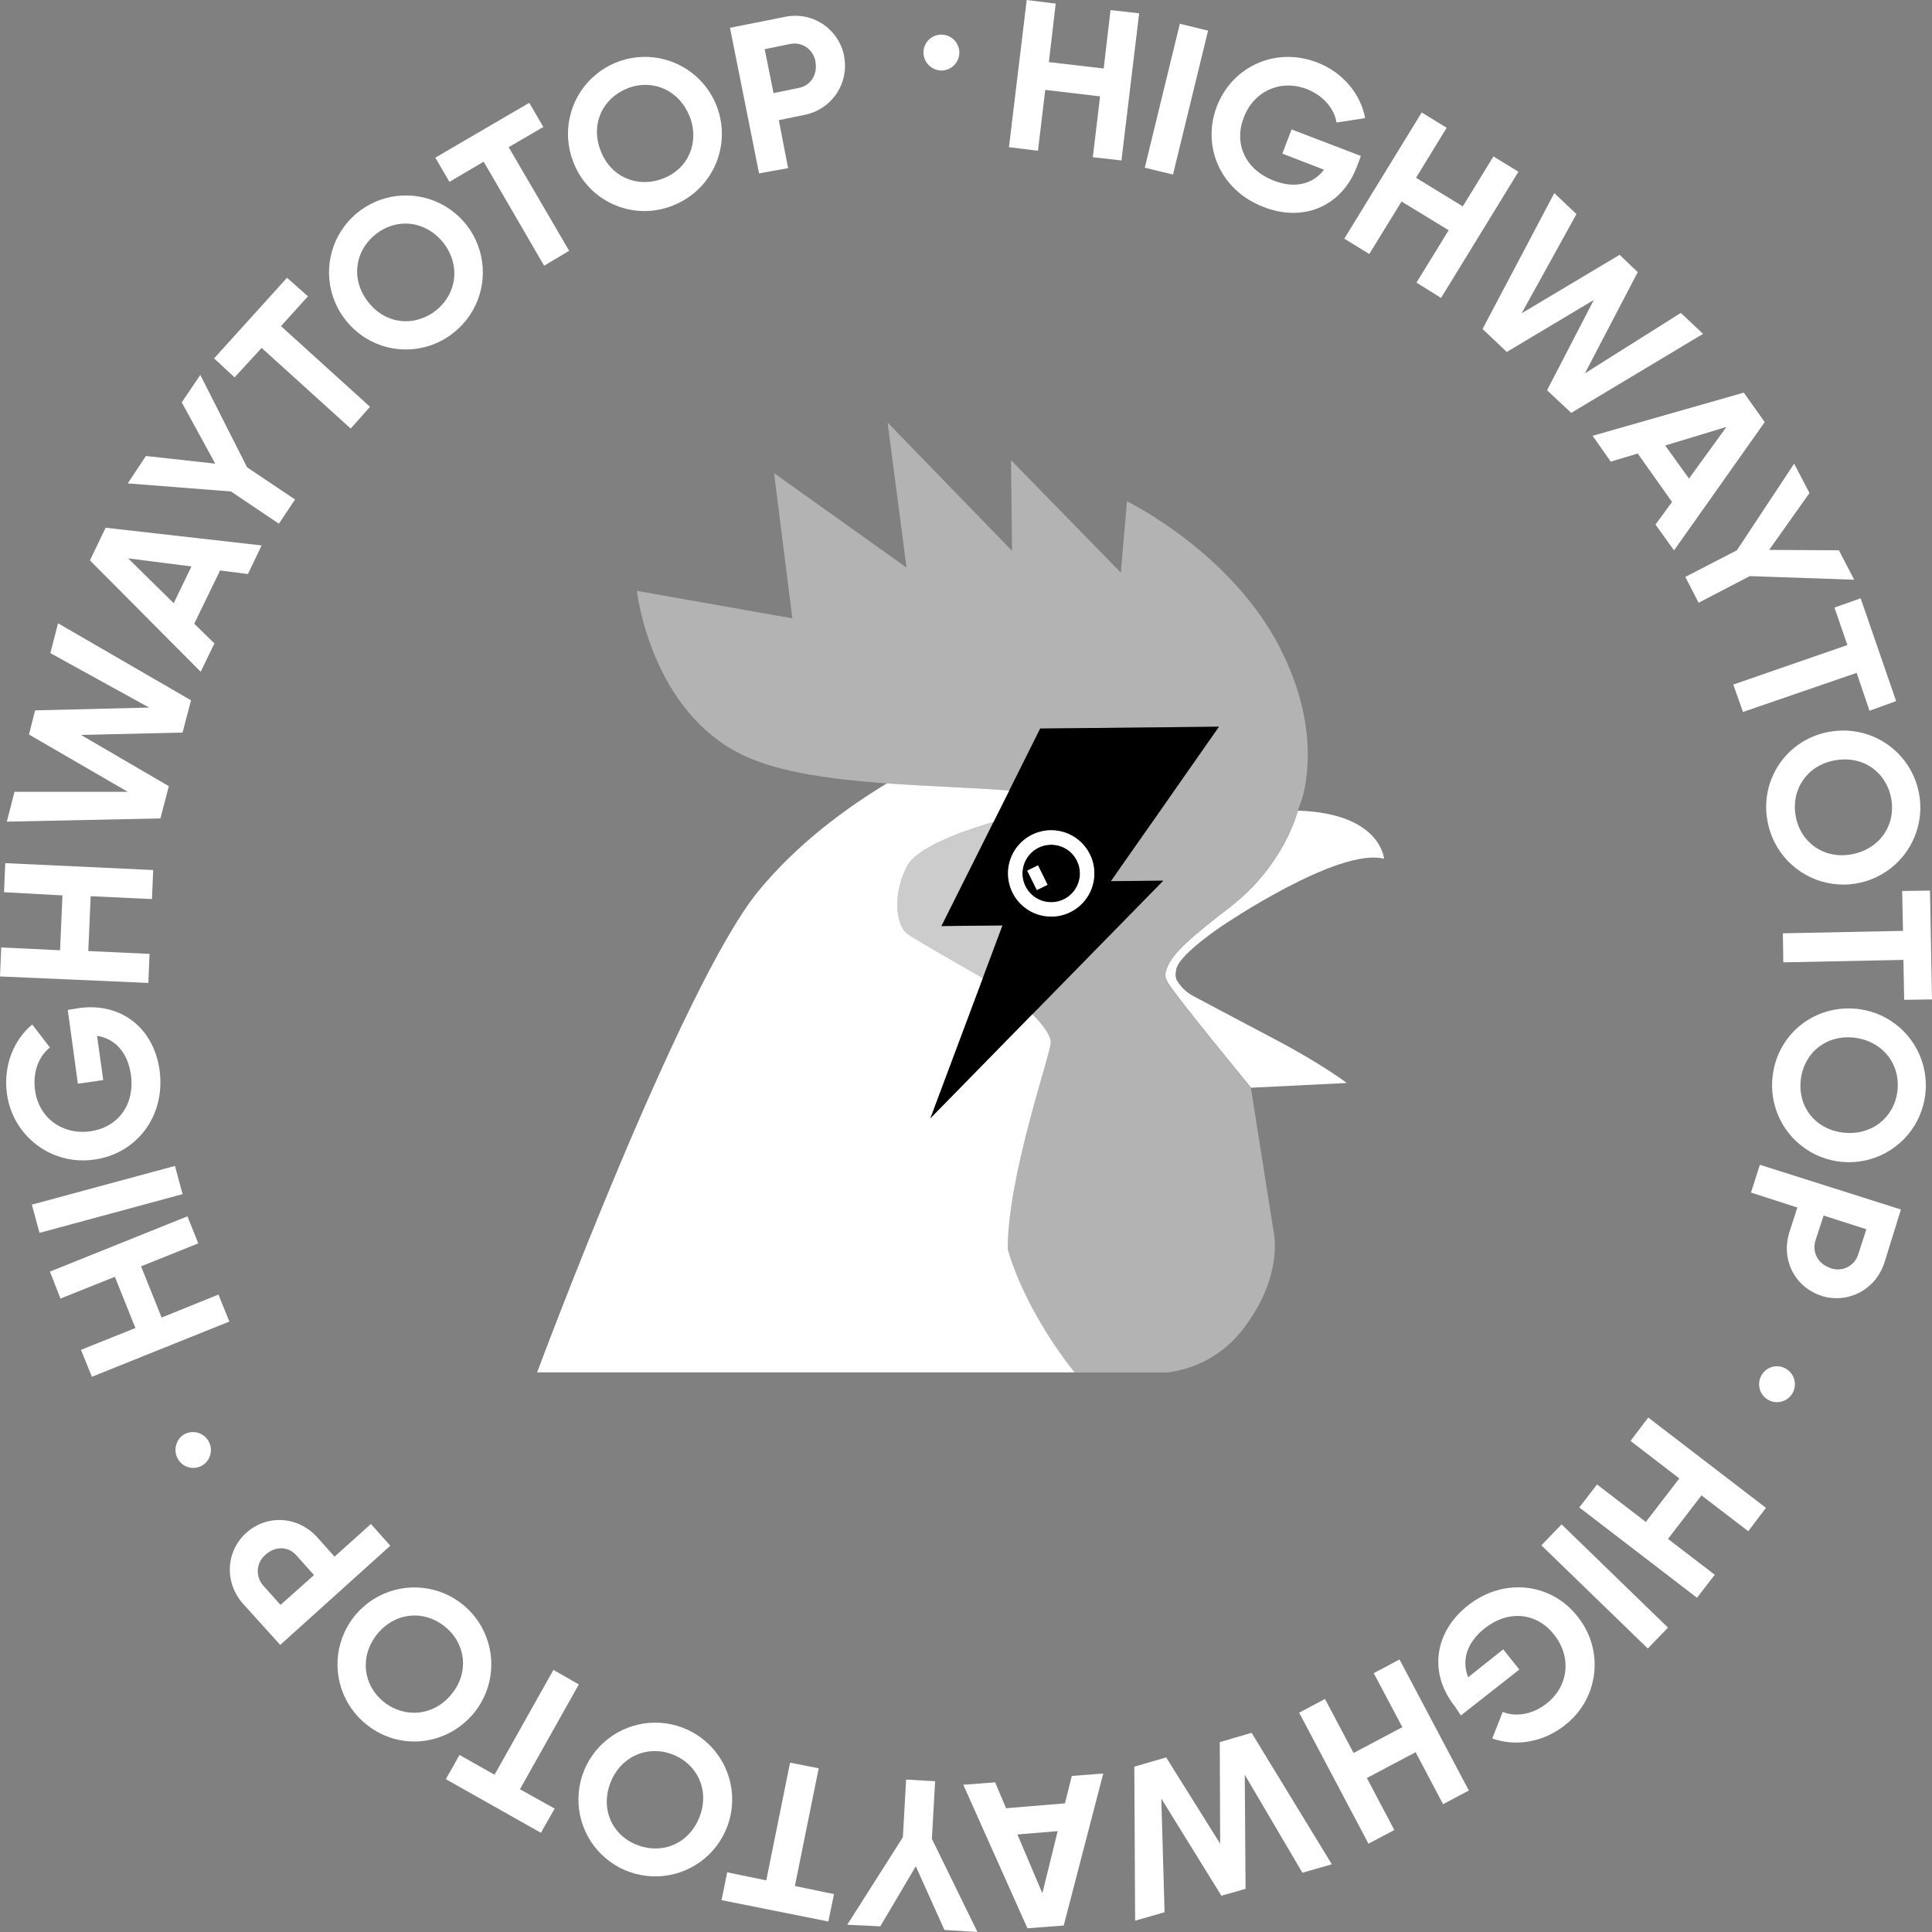 <svg width="160" height="160" viewBox="0 0 160 160" fill="none" xmlns="http://www.w3.org/2000/svg">
<rect x="0" y="0" width="160" height="160" fill="#808080" stroke="none"/>
<path d="M94.34 1.101L92.874 13.288L90.504 13.02L91.103 7.98L86.563 7.445L85.96 12.487L83.557 12.187L85.028 0L87.43 0.3L86.864 5.143L91.403 5.674L91.969 0.835L94.34 1.101Z" fill="white"/>
<path d="M100.047 2.538L97.143 14.455L94.806 13.889L97.709 1.968L100.047 2.538Z" fill="white"/>
<path d="M112.363 13.823C111.098 17.13 107.892 18.431 104.619 17.13C101.049 15.76 99.514 12.087 100.772 8.816C102.04 5.508 105.644 3.839 109.084 5.174C111.253 6.01 112.688 7.813 113.056 9.782L110.685 10.148C110.519 9.049 109.617 7.911 108.216 7.376C106.047 6.541 103.845 7.543 103.009 9.716C102.174 11.852 103.073 14.019 105.482 14.956C107.28 15.657 108.751 15.223 109.65 14.054L106.199 12.722L106.963 10.718L112.704 12.917L112.363 13.823Z" fill="white"/>
<path d="M125.751 14.223L119.342 24.673L117.305 23.404L119.973 19.066L116.069 16.691L113.397 21.037L111.329 19.765L117.739 9.315L119.806 10.581L117.272 14.725L121.141 17.092L123.681 12.954L125.751 14.223Z" fill="white"/>
<path d="M128.721 15.993L130.556 17.732L126.015 25.945L134.129 21.103L135.631 22.537L131.256 30.919L139.2 25.912L141.039 27.647L130.124 34.193L128.12 32.32L131.994 24.84L124.784 29.149L122.779 27.245L128.721 15.993Z" fill="white"/>
<path d="M138.47 41.569L135.631 37.56L133.394 38.229L131.892 36.091L144.412 32.517L146.148 34.955L138.637 45.581L137.102 43.443L138.47 41.569ZM139.874 39.632L142.975 35.358L137.904 36.893L139.874 39.632Z" fill="white"/>
<path d="M144.91 47.711L140.671 49.916L139.571 47.778L143.842 45.573L148.583 38.397L149.853 40.831L146.513 45.541L152.289 45.573L153.557 48.011L144.91 47.711Z" fill="white"/>
<path d="M154.826 58.862L153.758 55.724L144.345 58.963L143.543 56.693L152.991 53.421L151.923 50.316L154.092 49.548L157.029 58.061L154.826 58.862Z" fill="white"/>
<path d="M151.521 60.601C152.763 60.376 154.043 60.525 155.2 61.028C156.357 61.531 157.339 62.366 158.021 63.427C158.704 64.489 159.056 65.728 159.034 66.99C159.012 68.251 158.617 69.478 157.897 70.514C157.178 71.551 156.168 72.351 154.994 72.814C153.82 73.276 152.535 73.38 151.302 73.112C150.07 72.844 148.944 72.217 148.067 71.309C147.191 70.402 146.603 69.255 146.379 68.013C146.22 67.188 146.227 66.339 146.401 65.517C146.574 64.694 146.91 63.915 147.389 63.224C147.869 62.534 148.481 61.946 149.19 61.495C149.9 61.045 150.693 60.741 151.521 60.601ZM153.353 70.75C155.687 70.316 157.017 68.314 156.624 66.143C156.224 63.944 154.288 62.537 151.95 62.971C149.645 63.373 148.312 65.41 148.713 67.579C149.079 69.75 151.05 71.184 153.353 70.75Z" fill="white"/>
<path d="M157.697 82.802L157.633 79.496L147.685 79.697L147.65 77.292L157.598 77.09L157.529 73.787L159.835 73.754L160 82.767L157.697 82.802Z" fill="white"/>
<path d="M153.989 83.573C155.237 83.745 156.406 84.282 157.348 85.118C158.29 85.954 158.964 87.05 159.283 88.269C159.602 89.487 159.552 90.773 159.14 91.963C158.729 93.154 157.973 94.195 156.97 94.956C155.966 95.717 154.759 96.163 153.502 96.239C152.245 96.314 150.993 96.014 149.906 95.378C148.819 94.742 147.945 93.798 147.394 92.665C146.844 91.533 146.642 90.262 146.813 89.014C147.279 85.51 150.419 83.104 153.989 83.573ZM152.588 93.79C154.926 94.089 156.829 92.621 157.128 90.416C157.426 88.21 155.994 86.277 153.647 85.944C151.311 85.643 149.442 87.112 149.142 89.348C148.841 91.583 150.276 93.49 152.579 93.79" fill="white"/>
<path d="M150.853 107.313C148.655 106.61 147.482 104.343 148.182 102.07L148.849 100.001L145.011 98.763L145.744 96.462L157.428 100.166L156.063 104.55C155.331 106.824 153.055 107.991 150.853 107.322M151.586 105.019C151.811 105.103 152.051 105.14 152.291 105.128C152.531 105.115 152.767 105.054 152.982 104.948C153.198 104.841 153.389 104.692 153.545 104.509C153.701 104.326 153.818 104.113 153.889 103.883L154.563 101.802L151.023 100.666L150.349 102.737C150.047 103.741 150.582 104.677 151.582 105.01" fill="white"/>
<path d="M147.849 113.322C148.109 113.457 148.323 113.667 148.464 113.924C148.606 114.181 148.667 114.474 148.642 114.766C148.617 115.058 148.505 115.336 148.322 115.565C148.139 115.794 147.892 115.964 147.612 116.052C147.333 116.141 147.033 116.145 146.752 116.064C146.47 115.982 146.219 115.819 146.029 115.595C145.84 115.371 145.722 115.096 145.689 114.804C145.656 114.513 145.71 114.218 145.845 113.958C145.933 113.782 146.055 113.626 146.204 113.499C146.353 113.371 146.526 113.275 146.713 113.216C146.899 113.157 147.096 113.136 147.292 113.154C147.487 113.172 147.676 113.229 147.849 113.322Z" fill="white"/>
<path d="M140.539 132.32L130.789 124.84L132.26 122.936L136.3 126.042L139.074 122.438L135.032 119.331L136.501 117.395L146.248 124.873L144.782 126.809L140.909 123.84L138.137 127.445L142.008 130.415L140.539 132.32Z" fill="white"/>
<path d="M136.464 136.524L127.652 127.978L129.321 126.241L138.135 134.791L136.464 136.524Z" fill="white"/>
<path d="M120.476 141.302C118.277 138.53 118.805 135.126 121.575 132.953C124.577 130.586 128.516 131.121 130.654 133.887C131.187 134.546 131.582 135.305 131.816 136.12C132.05 136.935 132.117 137.788 132.015 138.629C131.912 139.47 131.642 140.282 131.219 141.017C130.797 141.751 130.231 142.393 129.555 142.905C127.723 144.339 125.45 144.64 123.581 143.973L124.449 141.774C125.484 142.207 126.921 142.007 128.086 141.074C129.918 139.636 130.158 137.227 128.72 135.395C127.318 133.589 124.982 133.255 122.947 134.857C121.445 136.06 121.038 137.526 121.588 138.9L124.49 136.593L125.825 138.264L120.985 142.067L120.476 141.302Z" fill="white"/>
<path d="M113.331 152.686L107.59 141.835L109.728 140.701L112.098 145.173L116.136 143.037L113.767 138.563L115.902 137.431L121.643 148.282L119.509 149.416L117.237 145.109L113.198 147.247L115.471 151.554L113.331 152.686Z" fill="white"/>
<path d="M110.297 154.392L107.86 155.092L103.086 146.977L103.152 156.429L101.149 156.993L96.175 148.949L96.445 158.362L94.006 159.065L93.94 146.309L96.577 145.541L101.049 152.688L101.016 144.275L103.652 143.504L110.297 154.392Z" fill="white"/>
<path d="M83.32 149.749L88.195 149.346L88.761 147.077L91.367 146.875L88.093 159.463L85.088 159.692L79.775 147.804L82.413 147.606L83.32 149.749ZM84.255 151.919L86.325 156.792L87.591 151.649L84.255 151.919Z" fill="white"/>
<path d="M74.772 152.153L75.041 147.377L77.443 147.513L77.175 152.287L80.949 160L78.214 159.831L75.843 154.557L72.903 159.531L70.164 159.399L74.772 152.153Z" fill="white"/>
<path d="M60.224 155.058L63.459 155.725L65.429 145.977L67.801 146.444L65.83 156.19L69.067 156.862L68.6 159.131L59.755 157.359L60.224 155.058Z" fill="white"/>
<path d="M60.222 151.285C59.776 152.462 58.991 153.48 57.966 154.211C56.941 154.942 55.723 155.353 54.465 155.392C53.207 155.43 51.965 155.095 50.898 154.429C49.83 153.762 48.984 152.794 48.466 151.647C47.948 150.5 47.782 149.225 47.989 147.983C48.195 146.741 48.766 145.589 49.627 144.671C50.489 143.754 51.603 143.112 52.829 142.827C54.055 142.542 55.338 142.628 56.516 143.072C57.299 143.367 58.016 143.814 58.626 144.386C59.237 144.959 59.728 145.647 60.072 146.41C60.416 147.172 60.607 147.996 60.633 148.832C60.658 149.669 60.519 150.502 60.222 151.285ZM50.539 147.677C49.704 149.885 50.741 152.056 52.842 152.82C54.913 153.588 57.116 152.653 57.95 150.418C58.784 148.22 57.719 146.041 55.647 145.276C53.575 144.51 51.373 145.475 50.539 147.677Z" fill="white"/>
<path d="M38.054 145.34L40.958 146.976L45.831 138.294L47.936 139.496L43.061 148.178L45.934 149.781L44.796 151.785L36.922 147.344L38.054 145.34Z" fill="white"/>
<path d="M39.328 141.769C37.088 144.574 33.147 145.037 30.379 142.839C29.389 142.06 28.653 141.005 28.262 139.807C27.872 138.609 27.846 137.323 28.187 136.11C28.528 134.898 29.22 133.813 30.177 132.994C31.134 132.175 32.312 131.658 33.563 131.509C34.814 131.359 36.081 131.584 37.204 132.154C38.327 132.725 39.255 133.615 39.873 134.713C40.489 135.811 40.767 137.068 40.67 138.324C40.574 139.58 40.106 140.778 39.328 141.769ZM31.214 135.357C29.749 137.226 30.08 139.598 31.815 140.967C33.55 142.335 35.952 142.106 37.421 140.274C38.891 138.442 38.555 136.031 36.787 134.664C35.049 133.298 32.678 133.528 31.212 135.366" fill="white"/>
<path d="M20.398 126.943C22.1 125.411 24.669 125.539 26.27 127.309L27.708 128.914L30.718 126.208L32.321 128.011L23.207 136.224L20.129 132.82C18.561 131.048 18.693 128.478 20.398 126.943ZM21.999 128.745C21.814 128.898 21.66 129.086 21.549 129.299C21.438 129.512 21.371 129.746 21.353 129.985C21.334 130.225 21.364 130.466 21.441 130.693C21.518 130.921 21.64 131.131 21.8 131.31L23.232 132.913L26.006 130.44L24.57 128.837C23.901 128.036 22.8 128.036 22.005 128.738" fill="white"/>
<path d="M16.796 121.334C16.632 121.439 16.449 121.51 16.257 121.543C16.065 121.576 15.869 121.571 15.679 121.528C15.49 121.484 15.31 121.403 15.152 121.29C14.994 121.176 14.861 121.033 14.758 120.867C14.549 120.53 14.481 120.124 14.569 119.737C14.656 119.349 14.893 119.012 15.227 118.799C15.563 118.604 15.962 118.548 16.338 118.643C16.715 118.737 17.039 118.974 17.244 119.305C17.448 119.635 17.515 120.031 17.431 120.41C17.348 120.789 17.12 121.121 16.796 121.334Z" fill="white"/>
<path d="M4.137 105.308L15.521 100.731L16.422 102.97L11.681 104.874L13.385 109.113L18.091 107.21L18.993 109.446L7.61 114.019L6.707 111.788L11.214 109.981L9.512 105.738L5.007 107.543L4.137 105.308Z" fill="white"/>
<path d="M2.637 99.763L14.488 96.557L15.122 98.894L3.274 102.1L2.637 99.763Z" fill="white"/>
<path d="M6.575 83.48C10.079 83.013 12.75 85.182 13.219 88.656C13.72 92.463 11.283 95.568 7.78 96.035C6.943 96.155 6.091 96.108 5.273 95.895C4.455 95.682 3.688 95.308 3.016 94.794C2.345 94.281 1.782 93.639 1.362 92.906C0.941 92.173 0.671 91.363 0.567 90.524C0.267 88.221 1.166 86.083 2.669 84.845L4.134 86.748C3.235 87.452 2.696 88.753 2.898 90.257C3.198 92.561 5.135 93.996 7.441 93.695C9.707 93.397 11.178 91.558 10.843 89.022C10.576 87.12 9.51 86.016 8.037 85.783L8.55 89.449L6.448 89.749L5.613 83.639L6.575 83.48Z" fill="white"/>
<path d="M0.434 71.482L12.685 72.052L12.586 74.456L7.51 74.221L7.312 78.761L12.386 78.996L12.286 81.401L0 80.866L0.101 78.463L4.974 78.697L5.172 74.153L0.333 73.888L0.434 71.482Z" fill="white"/>
<path d="M0.566 68.045L1.202 65.574H10.58L2.402 60.832L2.904 58.83L12.35 58.597L4.17 54.09L4.808 51.619L15.82 57.996L15.118 60.667L6.707 60.865L13.984 65.107L13.284 67.778L0.566 68.045Z" fill="white"/>
<path d="M18.225 47.244L16.087 51.65L17.756 53.286L16.62 55.633L7.447 46.408L8.748 43.704L21.666 45.17L20.532 47.54L18.225 47.244ZM15.854 46.91L10.611 46.24L14.385 49.953L15.854 46.91Z" fill="white"/>
<path d="M20.462 38.698L24.434 41.367L23.098 43.371L19.125 40.7L10.58 40.033L12.082 37.763L17.824 38.397L15.052 33.322L16.589 31.049L20.462 38.698Z" fill="white"/>
<path d="M25.504 24.539L23.269 27.009L30.644 33.688L29.043 35.491L21.666 28.813L19.429 31.252L17.729 29.68L23.769 23.004L25.504 24.539Z" fill="white"/>
<path d="M28.676 26.575C27.88 25.597 27.393 24.405 27.276 23.149C27.158 21.894 27.416 20.633 28.016 19.524C28.616 18.415 29.532 17.51 30.647 16.922C31.763 16.334 33.027 16.09 34.281 16.221C35.535 16.352 36.722 16.853 37.691 17.659C38.66 18.465 39.369 19.54 39.726 20.749C40.084 21.958 40.075 23.246 39.7 24.45C39.325 25.654 38.602 26.719 37.621 27.511C36.974 28.041 36.228 28.437 35.427 28.677C34.626 28.916 33.785 28.995 32.953 28.908C32.122 28.821 31.315 28.57 30.581 28.169C29.847 27.769 29.199 27.227 28.676 26.575ZM36.685 20.066C35.183 18.234 32.812 18.029 31.077 19.43C29.343 20.832 29.04 23.237 30.544 25.073C32.01 26.905 34.415 27.077 36.152 25.674C37.854 24.272 38.153 21.902 36.685 20.066Z" fill="white"/>
<path d="M44.998 10.517L42.126 12.188L47.135 20.769L45.062 22.004L40.056 13.39L37.22 15.06L36.051 13.056L43.83 8.515L44.998 10.517Z" fill="white"/>
<path d="M47.467 13.385C47.012 12.21 46.916 10.926 47.19 9.695C47.465 8.465 48.098 7.344 49.01 6.473C49.922 5.603 51.071 5.022 52.313 4.805C53.555 4.588 54.833 4.744 55.986 5.254C57.139 5.763 58.116 6.603 58.791 7.667C59.467 8.731 59.812 9.972 59.783 11.232C59.753 12.493 59.351 13.716 58.626 14.748C57.901 15.779 56.887 16.573 55.711 17.027C54.932 17.339 54.098 17.492 53.259 17.477C52.419 17.462 51.592 17.279 50.824 16.94C50.056 16.601 49.363 16.111 48.787 15.501C48.211 14.891 47.762 14.171 47.467 13.385ZM57.113 9.648C56.245 7.45 54.042 6.51 51.983 7.31C49.924 8.111 48.869 10.282 49.746 12.486C50.582 14.684 52.817 15.591 54.887 14.791C56.953 14.023 57.958 11.859 57.122 9.648" fill="white"/>
<path d="M69.901 4.642C70.007 5.178 70.006 5.731 69.898 6.267C69.789 6.804 69.575 7.313 69.269 7.767C68.962 8.22 68.569 8.608 68.111 8.908C67.654 9.209 67.141 9.415 66.603 9.517L64.498 9.951L65.268 13.925L62.862 14.357L60.455 2.304L64.962 1.404C65.5 1.285 66.056 1.274 66.598 1.372C67.14 1.471 67.657 1.677 68.118 1.979C68.579 2.281 68.975 2.672 69.283 3.129C69.59 3.587 69.803 4.101 69.908 4.642M67.538 5.109C67.34 4.075 66.439 3.438 65.436 3.643L63.328 4.075L64.061 7.712L66.162 7.278C67.162 7.078 67.728 6.146 67.529 5.109" fill="white"/>
<path d="M76.475 4.406C76.464 4.112 76.541 3.821 76.696 3.571C76.851 3.321 77.077 3.122 77.344 3C77.612 2.878 77.91 2.838 78.201 2.886C78.491 2.933 78.761 3.065 78.976 3.266C79.191 3.467 79.342 3.727 79.409 4.014C79.477 4.3 79.457 4.6 79.354 4.876C79.251 5.151 79.068 5.39 78.829 5.562C78.59 5.734 78.306 5.831 78.012 5.841C77.62 5.847 77.24 5.701 76.953 5.434C76.667 5.166 76.495 4.798 76.475 4.406Z" fill="white"/>
<path opacity="0.4" d="M106.056 53.748C101.954 45.688 93.329 41.516 93.329 41.516L92.822 47.421L83.728 38.107L83.814 45.618L73.505 34.992L75.073 47.003L64.105 39.182L65.618 51.208L52.744 48.934C52.744 48.934 53.852 58.946 61.639 62.59C64.63 63.99 68.992 64.558 73.45 64.88C76.975 65.136 80.56 65.237 83.574 65.472L86.138 60.333L89.645 60.296L100.943 60.181L97.768 64.722L95.691 67.694L94.685 69.128L91.994 72.976L96.337 72.932L85.493 83.997C86.327 84.845 87.032 85.767 87.007 86.351C86.957 87.44 83.445 97.364 83.445 103.457C85.065 108.966 88.996 113.665 88.996 113.665H96.581H96.618C97.847 113.524 99.036 113.139 100.114 112.532C101.193 111.925 102.139 111.109 102.898 110.131C105.474 106.806 105.694 103.946 105.543 102.426L103.594 90.091C103.594 90.091 97.468 82.656 96.735 81.438C96.662 81.322 96.601 81.199 96.552 81.072C96.724 81 96.892 80.927 97.065 80.852L96.944 80.681L96.486 80.7C96.509 80.532 96.55 80.367 96.609 80.209C97.052 78.999 98.582 77.624 101.885 75.108C102.028 74.998 102.161 74.885 102.299 74.771C103.638 73.673 104.792 72.368 105.719 70.906C106.478 69.74 107.07 68.473 107.476 67.142C107.69 66.498 108.035 65.915 108.227 64.006C108.471 61.595 108.227 58.026 106.045 53.747" fill="white"/>
<path opacity="0.6" d="M82.27 68.081C79.194 68.988 75.847 70.279 75.089 71.795C73.773 74.422 74.356 76.732 75.089 77.307C75.615 77.716 79.033 79.654 81.38 81.013L83.016 76.64L77.961 76.692L82.27 68.081Z" fill="white"/>
<path d="M95.699 67.693L97.772 64.723L100.951 60.182L89.655 60.299L86.147 60.334L83.582 65.474L82.277 68.081L77.968 76.692L83.025 76.639L81.387 81.014L77.03 92.653L85.498 83.998L96.338 72.933L91.994 72.977L94.687 69.129L95.699 67.693ZM87.088 75.908C86.381 75.915 85.688 75.712 85.096 75.324C84.504 74.937 84.041 74.383 83.764 73.732C83.487 73.081 83.41 72.363 83.542 71.668C83.673 70.973 84.008 70.333 84.504 69.828C85 69.324 85.634 68.978 86.326 68.834C87.019 68.69 87.738 68.755 88.394 69.02C89.05 69.286 89.612 69.739 90.009 70.324C90.407 70.909 90.622 71.599 90.628 72.306C90.632 72.775 90.545 73.241 90.37 73.677C90.194 74.112 89.935 74.509 89.607 74.844C89.278 75.18 88.887 75.447 88.455 75.631C88.023 75.815 87.559 75.912 87.09 75.917" fill="black"/>
<path d="M87.025 69.957C86.554 69.961 86.094 70.105 85.704 70.37C85.315 70.636 85.013 71.011 84.837 71.449C84.66 71.886 84.618 72.366 84.715 72.828C84.812 73.289 85.043 73.712 85.381 74.041C85.718 74.371 86.145 74.593 86.609 74.68C87.072 74.766 87.551 74.713 87.984 74.527C88.418 74.341 88.786 74.031 89.043 73.635C89.3 73.24 89.434 72.777 89.427 72.305C89.419 71.675 89.162 71.074 88.712 70.633C88.262 70.192 87.655 69.948 87.025 69.953M85.86 73.716L85.069 72.109L85.955 71.674L86.747 73.28L85.86 73.716Z" fill="black"/>
<path d="M83.455 103.449C83.455 97.358 86.967 87.436 87.017 86.347C87.042 85.761 86.337 84.84 85.504 83.991L77.027 92.646L81.383 81.007C79.036 79.647 75.618 77.709 75.092 77.301C74.359 76.725 73.777 74.415 75.092 71.788C75.85 70.275 79.198 68.981 82.274 68.075L83.58 65.468C80.564 65.231 76.984 65.13 73.454 64.874C70.168 66.858 66.025 69.853 62.775 73.836C56.389 81.663 44.482 113.657 44.482 113.657H89.001C89.001 113.657 85.067 108.96 83.45 103.449" fill="white"/>
<path d="M87.089 75.906C87.796 75.899 88.485 75.683 89.069 75.284C89.653 74.886 90.106 74.323 90.37 73.667C90.634 73.011 90.697 72.291 90.552 71.599C90.407 70.907 90.06 70.274 89.555 69.779C89.05 69.284 88.41 68.95 87.715 68.819C87.02 68.689 86.302 68.767 85.651 69.044C85.001 69.322 84.448 69.786 84.061 70.378C83.674 70.97 83.472 71.663 83.48 72.37C83.49 73.318 83.876 74.222 84.552 74.885C85.229 75.548 86.141 75.915 87.089 75.906ZM87.028 69.956C87.5 69.95 87.962 70.084 88.357 70.341C88.752 70.599 89.062 70.968 89.247 71.401C89.433 71.834 89.485 72.313 89.398 72.776C89.311 73.24 89.089 73.667 88.759 74.004C88.429 74.341 88.007 74.572 87.545 74.668C87.084 74.765 86.604 74.722 86.167 74.546C85.73 74.37 85.355 74.068 85.089 73.678C84.824 73.289 84.68 72.829 84.676 72.358C84.671 71.728 84.915 71.121 85.356 70.671C85.797 70.221 86.398 69.963 87.028 69.956Z" fill="white"/>
<path d="M85.962 71.664L85.076 72.101L85.869 73.707L86.754 73.271L85.962 71.664Z" fill="white"/>
<path d="M101.265 76.64C101.265 76.64 110.842 70.142 114.623 71.119C114.623 71.119 114.346 67.346 107.496 67.136C107.09 68.466 106.499 69.733 105.739 70.899C104.812 72.361 103.658 73.666 102.319 74.764C102.182 74.878 102.05 74.992 101.905 75.103C98.607 77.617 97.072 78.993 96.629 80.202C96.57 80.361 96.529 80.525 96.506 80.693C96.517 80.817 96.541 80.94 96.577 81.059C96.582 81.07 96.588 81.082 96.594 81.092C96.629 81.212 96.683 81.325 96.753 81.427C97.486 82.646 103.612 90.08 103.612 90.08L111.536 89.688C111.536 89.688 109.491 88.127 105.629 86.094C102.698 84.551 99.99 83.107 98.851 82.503C98.259 82.195 97.768 81.723 97.438 81.144C97.371 80.972 97.344 80.787 97.36 80.603C97.373 80.466 97.397 80.33 97.431 80.196C97.781 78.941 101.278 76.631 101.278 76.631" fill="white"/>
</svg>
